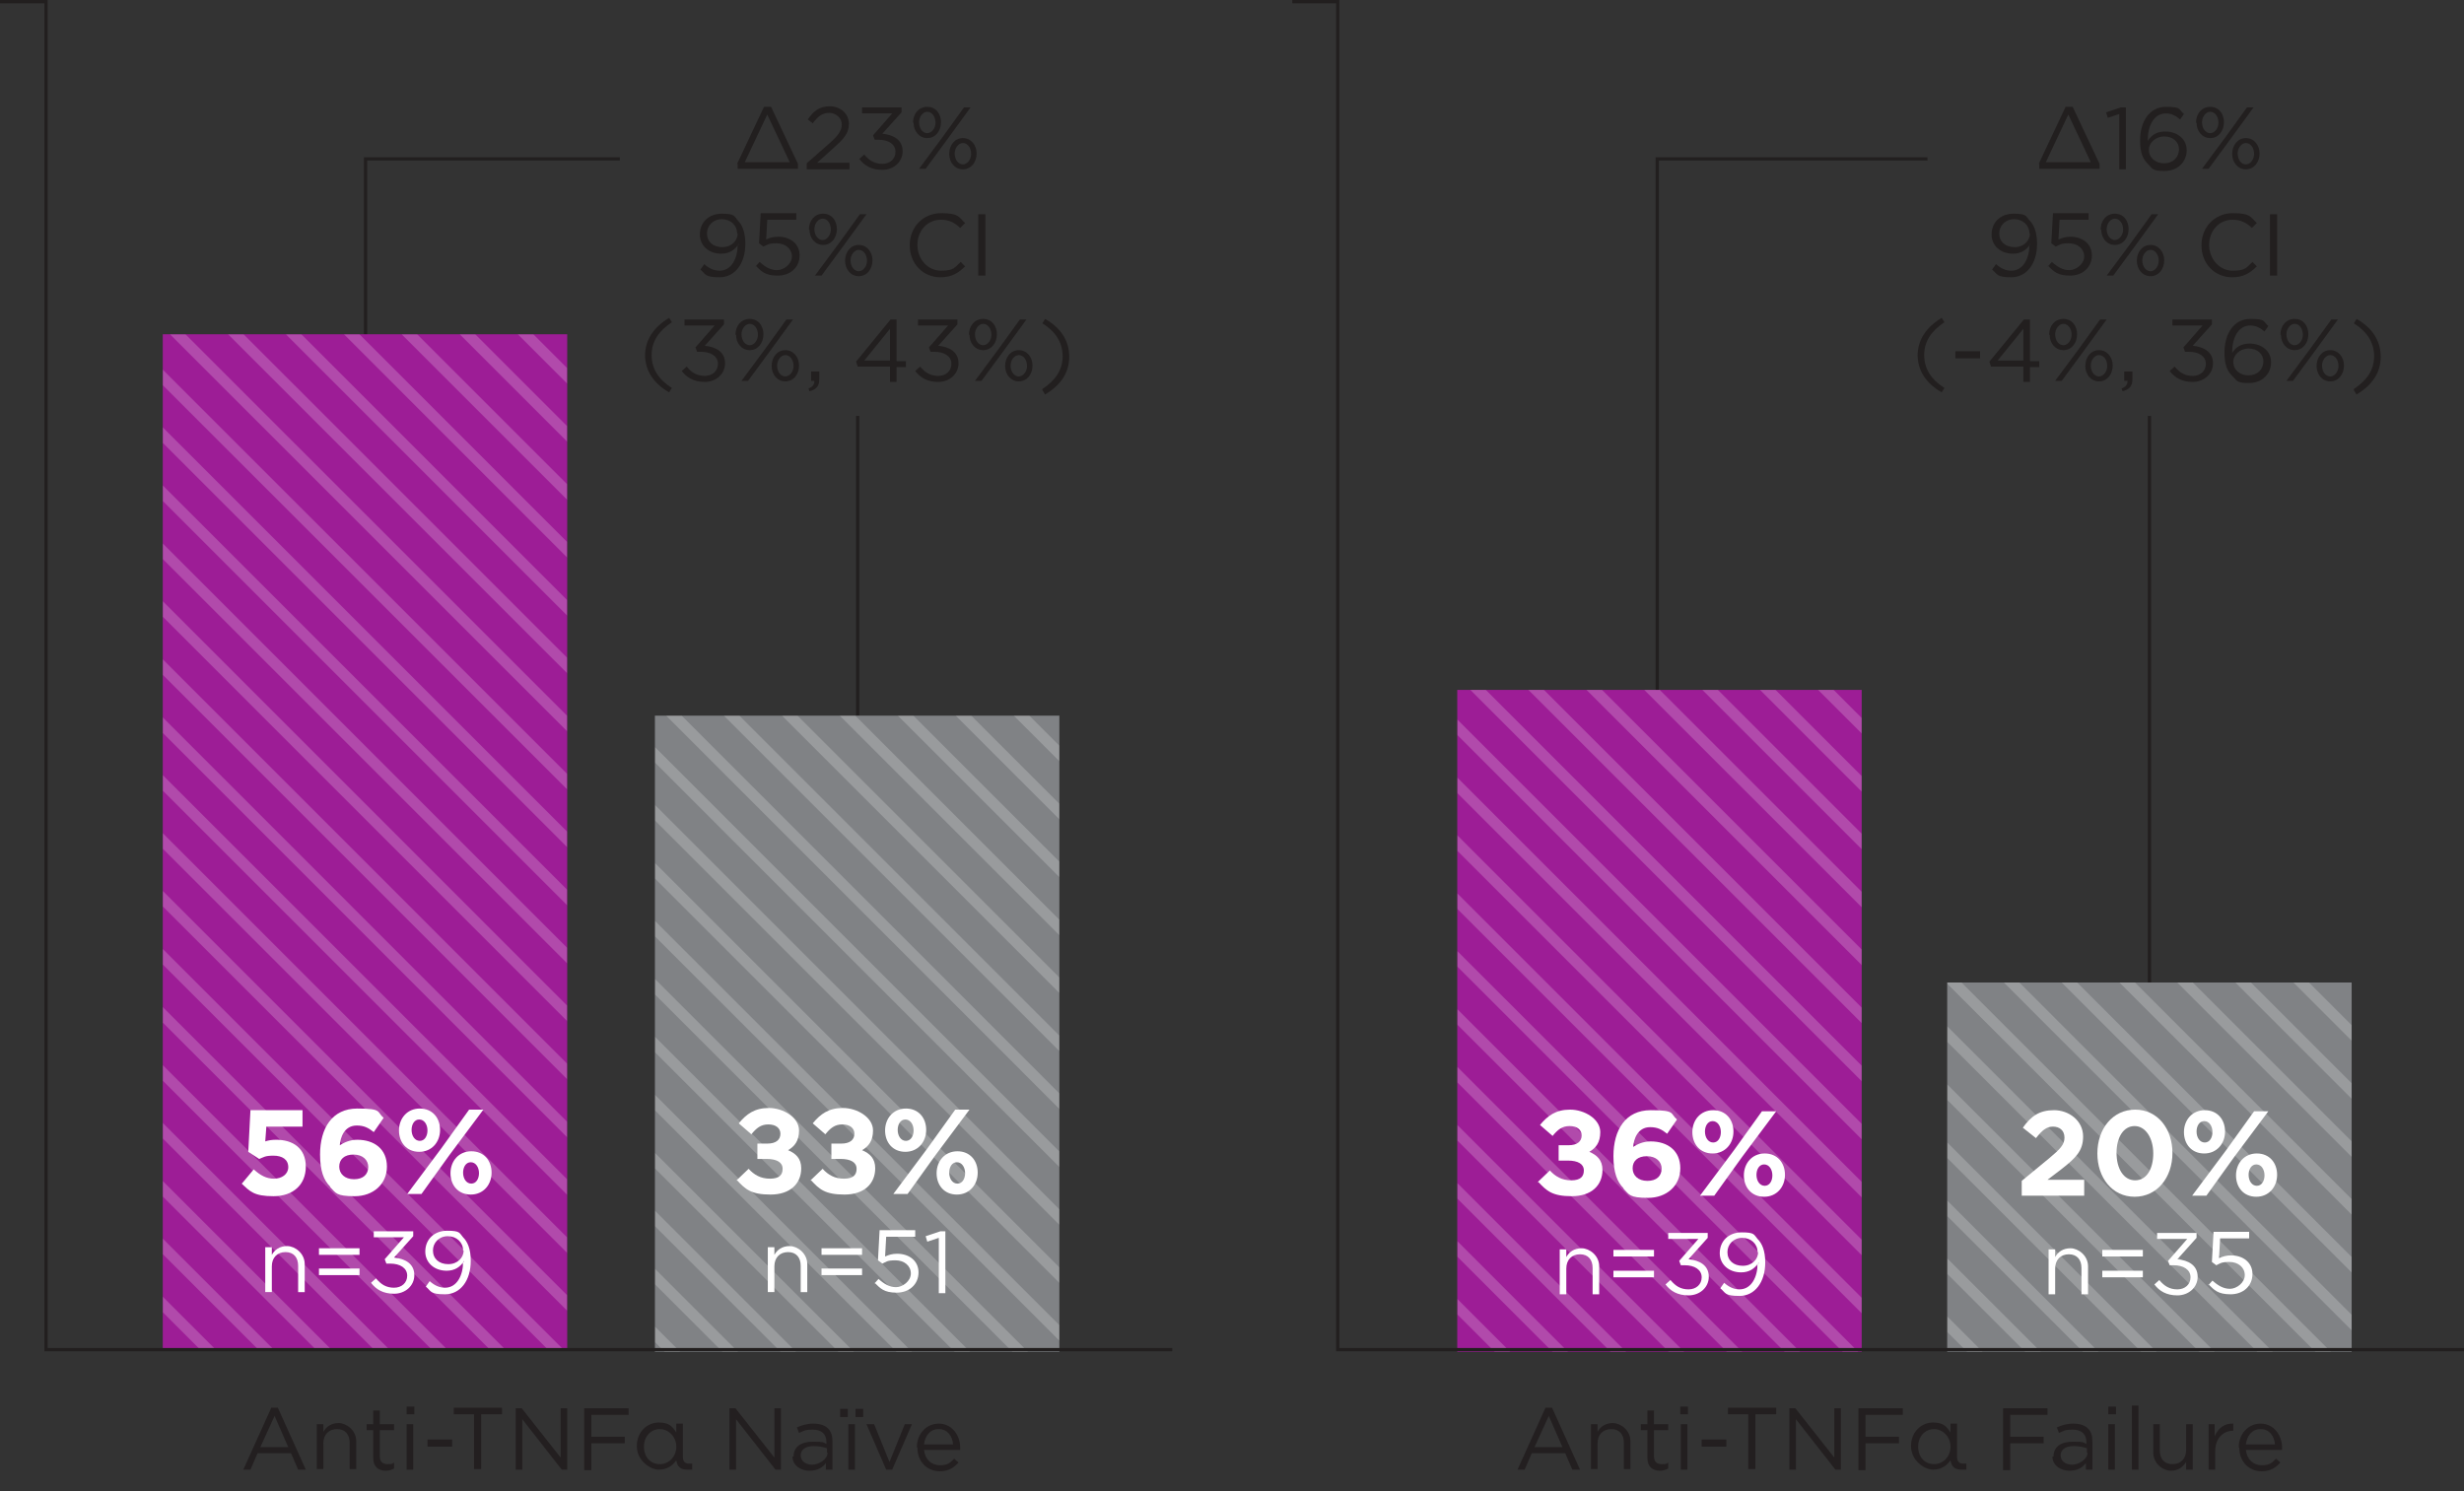 <?xml version="1.0" encoding="UTF-8"?>
<svg id="Layer_1" data-name="Layer 1" xmlns="http://www.w3.org/2000/svg" xmlns:xlink="http://www.w3.org/1999/xlink" version="1.1" viewBox="0 0 449.6 272.1">
  <rect x="0" y="0" width="449.6" height="272.1" fill="#333333" stroke="none"/>
  <defs>
    <style>
      .cls-1 {
        fill: #808285;
      }

      .cls-1, .cls-2, .cls-3, .cls-4, .cls-5, .cls-6 {
        stroke-width: 0px;
      }

      .cls-7 {
        stroke: #fff;
        stroke-width: 2px;
      }

      .cls-7, .cls-3, .cls-8, .cls-9, .cls-10 {
        fill: none;
      }

      .cls-7, .cls-8, .cls-9, .cls-10 {
        stroke-miterlimit: 10;
      }

      .cls-2 {
        fill: #221f1f;
      }

      .cls-11 {
        clip-path: url(#clippath);
      }

      .cls-8 {
        stroke-width: .6px;
      }

      .cls-8, .cls-9, .cls-10 {
        stroke: #221f1f;
      }

      .cls-9 {
        stroke-width: .6px;
      }

      .cls-10 {
        stroke-width: .6px;
      }

      .cls-12 {
        clip-path: url(#clippath-1);
      }

      .cls-13 {
        clip-path: url(#clippath-4);
      }

      .cls-14 {
        clip-path: url(#clippath-3);
      }

      .cls-15 {
        clip-path: url(#clippath-2);
      }

      .cls-16 {
        clip-path: url(#clippath-7);
      }

      .cls-17 {
        clip-path: url(#clippath-6);
      }

      .cls-18 {
        clip-path: url(#clippath-5);
      }

      .cls-4 {
        fill: #231f20;
      }

      .cls-5 {
        fill: #9d1d96;
      }

      .cls-19 {
        opacity: .2;
      }

      .cls-6 {
        fill: #fff;
      }
    </style>
    <clipPath id="clippath">
      <rect class="cls-3" x="29.7" y="61" width="73.8" height="185.7"/>
    </clipPath>
    <clipPath id="clippath-1">
      <rect class="cls-3" x="-13.8" y="22.8" width="223.5" height="223.5"/>
    </clipPath>
    <clipPath id="clippath-2">
      <rect class="cls-3" x="119.5" y="130.6" width="73.8" height="116.1"/>
    </clipPath>
    <clipPath id="clippath-3">
      <rect class="cls-3" x="49.8" y="23.2" width="223.5" height="223.5"/>
    </clipPath>
    <clipPath id="clippath-4">
      <rect class="cls-3" x="265.9" y="125.9" width="73.8" height="121.1"/>
    </clipPath>
    <clipPath id="clippath-5">
      <rect class="cls-3" x="222.3" y="23.2" width="223.5" height="223.5"/>
    </clipPath>
    <clipPath id="clippath-6">
      <rect class="cls-3" x="355.3" y="179.3" width="73.8" height="67.4"/>
    </clipPath>
    <clipPath id="clippath-7">
      <rect class="cls-3" x="255.7" y="23.2" width="223.5" height="223.5"/>
    </clipPath>
  </defs>
  <g>
    <polyline class="cls-10" points="66.7 199.5 66.7 29 113.1 29"/>
    <g class="cls-11">
      <g class="cls-12">
        <rect class="cls-5" x="-13.8" y="22.8" width="223.5" height="223.5"/>
        <g class="cls-19">
          <line class="cls-7" x1="24.9" y1="-158.1" x2="476.4" y2="293.5"/>
          <line class="cls-7" x1="19.6" y1="-152.8" x2="471.1" y2="298.8"/>
          <line class="cls-7" x1="14.3" y1="-147.5" x2="465.8" y2="304"/>
          <line class="cls-7" x1="9" y1="-142.2" x2="460.6" y2="309.3"/>
          <line class="cls-7" x1="3.7" y1="-136.9" x2="455.3" y2="314.6"/>
          <line class="cls-7" x1="-1.5" y1="-131.6" x2="450" y2="319.9"/>
          <line class="cls-7" x1="-6.8" y1="-126.3" x2="444.7" y2="325.2"/>
          <line class="cls-7" x1="-12.1" y1="-121" x2="439.4" y2="330.5"/>
          <line class="cls-7" x1="-17.4" y1="-115.7" x2="434.1" y2="335.8"/>
          <line class="cls-7" x1="-22.7" y1="-110.5" x2="428.8" y2="341.1"/>
          <line class="cls-7" x1="-28" y1="-105.2" x2="423.5" y2="346.4"/>
          <line class="cls-7" x1="-33.3" y1="-99.9" x2="418.3" y2="351.6"/>
          <line class="cls-7" x1="-38.6" y1="-94.6" x2="413" y2="356.9"/>
          <line class="cls-7" x1="-43.8" y1="-89.3" x2="407.7" y2="362.2"/>
          <line class="cls-7" x1="-49.1" y1="-84" x2="402.4" y2="367.5"/>
          <line class="cls-7" x1="-54.4" y1="-78.7" x2="397.1" y2="372.8"/>
          <line class="cls-7" x1="-59.7" y1="-73.4" x2="391.8" y2="378.1"/>
          <line class="cls-7" x1="-65" y1="-68.2" x2="386.5" y2="383.4"/>
          <line class="cls-7" x1="-70.3" y1="-62.9" x2="381.2" y2="388.7"/>
          <line class="cls-7" x1="-75.6" y1="-57.6" x2="376" y2="393.9"/>
          <line class="cls-7" x1="-80.9" y1="-52.3" x2="370.7" y2="399.2"/>
          <line class="cls-7" x1="-86.2" y1="-47" x2="365.4" y2="404.5"/>
          <line class="cls-7" x1="-91.4" y1="-41.7" x2="360.1" y2="409.8"/>
          <line class="cls-7" x1="-96.7" y1="-36.4" x2="354.8" y2="415.1"/>
          <line class="cls-7" x1="-102" y1="-31.1" x2="349.5" y2="420.4"/>
          <line class="cls-7" x1="-107.3" y1="-25.9" x2="344.2" y2="425.7"/>
          <line class="cls-7" x1="-112.6" y1="-20.6" x2="338.9" y2="431"/>
          <line class="cls-7" x1="-117.9" y1="-15.3" x2="333.6" y2="436.3"/>
          <line class="cls-7" x1="-123.2" y1="-10" x2="328.4" y2="441.5"/>
          <line class="cls-7" x1="-128.5" y1="-4.7" x2="323.1" y2="446.8"/>
          <line class="cls-7" x1="-133.7" y1=".6" x2="317.8" y2="452.1"/>
          <line class="cls-7" x1="-139" y1="5.9" x2="312.5" y2="457.4"/>
          <line class="cls-7" x1="-144.3" y1="11.2" x2="307.2" y2="462.7"/>
          <line class="cls-7" x1="-149.6" y1="16.5" x2="301.9" y2="468"/>
          <line class="cls-7" x1="-154.9" y1="21.7" x2="296.6" y2="473.3"/>
          <line class="cls-7" x1="-160.2" y1="27" x2="291.3" y2="478.6"/>
          <line class="cls-7" x1="-165.5" y1="32.3" x2="286.1" y2="483.8"/>
          <line class="cls-7" x1="-170.8" y1="37.6" x2="280.8" y2="489.1"/>
          <line class="cls-7" x1="-176" y1="42.9" x2="275.5" y2="494.4"/>
          <line class="cls-7" x1="-181.3" y1="48.2" x2="270.2" y2="499.7"/>
          <line class="cls-7" x1="-186.6" y1="53.5" x2="264.9" y2="505"/>
          <line class="cls-7" x1="-191.9" y1="58.8" x2="259.6" y2="510.3"/>
          <line class="cls-7" x1="-197.2" y1="64" x2="254.3" y2="515.6"/>
        </g>
      </g>
    </g>
    <line class="cls-8" x1="156.5" y1="189.6" x2="156.5" y2="75.9"/>
    <g>
      <path class="cls-2" d="M134.8,44.7v-.2c-.7,1.1-1.7,1.8-3.2,1.8-2.3,0-3.9-1.5-3.9-3.5h0c0-2.2,1.6-3.8,4-3.8s2.2.4,2.9,1.2c.8.8,1.4,2.1,1.4,4.3h0c0,3.6-1.9,6.1-4.7,6.1s-2.5-.6-3.5-1.4l.7-1c.9.8,1.8,1.2,2.8,1.2,2.2,0,3.3-2.3,3.3-4.7ZM134.5,42.6h0c0-1.5-1.2-2.6-2.8-2.6s-2.7,1.2-2.7,2.6h0c0,1.5,1.1,2.5,2.8,2.5s2.8-1.2,2.8-2.5Z"/>
      <path class="cls-2" d="M137.8,48.7l.8-.9c1,.9,2,1.5,3.2,1.5s2.7-1.1,2.7-2.5h0c0-1.4-1.2-2.4-2.8-2.4s-1.7.3-2.4.6l-.8-.6.3-5.5h6.5v1.2h-5.3l-.2,3.6c.7-.3,1.3-.5,2.2-.5,2.2,0,3.9,1.3,3.9,3.4h0c0,2.2-1.7,3.7-4,3.7s-3-.8-4-1.8Z"/>
      <path class="cls-2" d="M147.6,41.9h0c0-1.6,1-2.9,2.6-2.9s2.5,1.3,2.5,2.8h0c0,1.6-1,2.9-2.5,2.9s-2.5-1.3-2.5-2.8ZM148.6,41.8h0c0,1.2.7,2,1.5,2s1.5-.9,1.5-1.9h0c0-1.2-.7-2-1.5-2s-1.5.9-1.5,1.9ZM157,39.1h1.1l-4.3,5.9-3.9,5.3h-1.2l4.3-5.8,3.9-5.4ZM154.2,47.6h0c0-1.6,1-2.9,2.5-2.9s2.5,1.3,2.5,2.8h0c0,1.6-1,2.9-2.5,2.9s-2.5-1.3-2.5-2.8ZM158.2,47.6h0c0-1.2-.7-2-1.5-2s-1.5.9-1.5,1.9h0c0,1.2.7,2,1.5,2s1.5-.9,1.5-1.9Z"/>
      <path class="cls-2" d="M166,44.7h0c0-3.2,2.4-5.8,5.7-5.8s3.2.7,4.4,1.8l-.9.9c-.9-.9-2-1.5-3.5-1.5-2.5,0-4.3,2-4.3,4.6h0c0,2.6,1.9,4.7,4.3,4.7s2.5-.6,3.6-1.6l.8.8c-1.2,1.2-2.4,2-4.5,2-3.2,0-5.6-2.5-5.6-5.8Z"/>
      <path class="cls-2" d="M178.5,39.1h1.3v11.2h-1.3v-11.2Z"/>
      <path class="cls-2" d="M117.7,64.9c0-2.9,1.6-5.2,4.4-6.9l.5.8c-2.4,1.6-3.7,3.5-3.7,6s1.3,4.5,3.7,6l-.5.8c-2.8-1.6-4.4-3.9-4.4-6.9Z"/>
      <path class="cls-2" d="M124.4,67.7l.9-.8c.9,1.1,1.9,1.7,3.3,1.7s2.4-.9,2.4-2.2h0c0-1.4-1.3-2.2-3.1-2.2h-.7l-.3-.8,3.5-4h-5.5v-1.1h7.2v.9l-3.5,3.9c2,.2,3.7,1.1,3.7,3.2h0c0,2-1.7,3.4-3.7,3.4s-3.3-.8-4.2-2Z"/>
      <path class="cls-2" d="M134.2,61.1h0c0-1.6,1-2.9,2.6-2.9s2.5,1.3,2.5,2.8h0c0,1.6-1,2.9-2.5,2.9s-2.5-1.3-2.5-2.8ZM135.3,61h0c0,1.2.7,2,1.5,2s1.5-.9,1.5-1.9h0c0-1.2-.7-2-1.5-2s-1.5.9-1.5,1.9ZM143.6,58.3h1.1l-4.3,5.9-3.9,5.3h-1.2l4.3-5.8,3.9-5.4ZM140.8,66.8h0c0-1.6,1-2.9,2.5-2.9s2.5,1.3,2.5,2.8h0c0,1.6-1,2.9-2.5,2.9s-2.5-1.3-2.5-2.8ZM144.8,66.8h0c0-1.2-.7-2-1.5-2s-1.5.9-1.5,1.9h0c0,1.2.7,2,1.5,2s1.5-.9,1.5-1.9Z"/>
      <path class="cls-2" d="M147.5,70.9c.8-.3,1.1-.7,1.1-1.4h-.6v-1.7h1.5v1.4c0,1.3-.6,1.9-1.8,2.2l-.2-.6Z"/>
      <path class="cls-2" d="M162.4,66.9h-5.9l-.3-.9,6.3-7.7h1.1v7.6h1.7v1.1h-1.7v2.7h-1.2v-2.7ZM162.4,65.8v-5.8l-4.7,5.8h4.7Z"/>
      <path class="cls-2" d="M167,67.7l.9-.8c.9,1.1,1.9,1.7,3.3,1.7s2.4-.9,2.4-2.2h0c0-1.4-1.3-2.2-3.1-2.2h-.7l-.3-.8,3.5-4h-5.5v-1.1h7.2v.9l-3.5,3.9c2,.2,3.7,1.1,3.7,3.2h0c0,2-1.7,3.4-3.7,3.4s-3.3-.8-4.2-2Z"/>
      <path class="cls-2" d="M176.8,61.1h0c0-1.6,1-2.9,2.6-2.9s2.5,1.3,2.5,2.8h0c0,1.6-1,2.9-2.5,2.9s-2.5-1.3-2.5-2.8ZM177.9,61h0c0,1.2.7,2,1.5,2s1.5-.9,1.5-1.9h0c0-1.2-.7-2-1.5-2s-1.5.9-1.5,1.9ZM186.2,58.3h1.1l-4.3,5.9-3.9,5.3h-1.2l4.3-5.8,3.9-5.4ZM183.4,66.8h0c0-1.6,1-2.9,2.5-2.9s2.5,1.3,2.5,2.8h0c0,1.6-1,2.9-2.5,2.9s-2.5-1.3-2.5-2.8ZM187.4,66.8h0c0-1.2-.7-2-1.5-2s-1.5.9-1.5,1.9h0c0,1.2.7,2,1.5,2s1.5-.9,1.5-1.9Z"/>
      <path class="cls-2" d="M190.2,71c2.4-1.6,3.7-3.5,3.7-6s-1.3-4.5-3.7-6l.5-.8c2.8,1.6,4.4,3.9,4.4,6.9s-1.6,5.2-4.4,6.9l-.5-.8Z"/>
    </g>
    <g>
      <path class="cls-6" d="M44.3,215.8l2-2.4c1.2,1.1,2.3,1.7,3.7,1.7s2.6-.8,2.6-2.1h0c0-1.4-1.1-2.1-2.7-2.1s-1.8.3-2.6.6l-2-1.3.4-7.6h9.5v3h-6.6l-.2,2.7c.6-.2,1.2-.3,2-.3,3,0,5.4,1.5,5.4,4.9h0c0,3.3-2.3,5.4-5.9,5.4s-4.3-.9-5.8-2.3Z"/>
      <path class="cls-6" d="M60.2,216.5c-1.1-1.1-1.8-2.8-1.8-5.8h0c0-4.8,2.2-8.4,6.8-8.4s3.5.6,4.8,1.7l-1.8,2.6c-1-.8-1.8-1.2-3.1-1.2-2.3,0-3,2.2-3.1,3.6.8-.5,1.8-1,3.2-1,3.1,0,5.4,1.7,5.4,4.9h0c0,3.2-2.5,5.4-5.9,5.4s-3.4-.6-4.4-1.6ZM67.2,213h0c0-1.3-1-2.3-2.7-2.3s-2.6.9-2.6,2.2h0c0,1.3,1,2.3,2.7,2.3s2.6-.9,2.6-2.3Z"/>
      <path class="cls-6" d="M72.8,206.3h0c0-2.2,1.5-4,3.8-4s3.7,1.7,3.7,3.9h0c0,2.2-1.5,4-3.8,4s-3.7-1.7-3.7-3.9ZM85.6,202.5h2.6l-6.2,8.3-5.1,7.1h-2.6l6.2-8.3,5.1-7.1ZM75.1,206.2h0c0,1.1.6,2,1.5,2s1.4-.9,1.4-1.9h0c0-1.1-.6-2-1.5-2s-1.4.9-1.4,1.9ZM82.2,214.1h0c0-2.2,1.5-4,3.8-4s3.7,1.7,3.7,3.9h0c0,2.2-1.5,4-3.8,4s-3.7-1.7-3.7-3.9ZM87.4,214.1h0c0-1.1-.6-2-1.5-2s-1.4.9-1.4,1.9h0c0,1.1.6,2,1.5,2s1.4-.9,1.4-1.9Z"/>
    </g>
    <g class="cls-15">
      <g class="cls-14">
        <rect class="cls-1" x="49.8" y="23.2" width="223.5" height="223.5"/>
        <g class="cls-19">
          <line class="cls-7" x1="88.5" y1="-157.7" x2="540" y2="293.9"/>
          <line class="cls-7" x1="83.2" y1="-152.4" x2="534.7" y2="299.1"/>
          <line class="cls-7" x1="77.9" y1="-147.1" x2="529.4" y2="304.4"/>
          <line class="cls-7" x1="72.6" y1="-141.8" x2="524.2" y2="309.7"/>
          <line class="cls-7" x1="67.3" y1="-136.5" x2="518.9" y2="315"/>
          <line class="cls-7" x1="62.1" y1="-131.2" x2="513.6" y2="320.3"/>
          <line class="cls-7" x1="56.8" y1="-125.9" x2="508.3" y2="325.6"/>
          <line class="cls-7" x1="51.5" y1="-120.7" x2="503" y2="330.9"/>
          <line class="cls-7" x1="46.2" y1="-115.4" x2="497.7" y2="336.2"/>
          <line class="cls-7" x1="40.9" y1="-110.1" x2="492.4" y2="341.5"/>
          <line class="cls-7" x1="35.6" y1="-104.8" x2="487.1" y2="346.7"/>
          <line class="cls-7" x1="30.3" y1="-99.5" x2="481.8" y2="352"/>
          <line class="cls-7" x1="25" y1="-94.2" x2="476.6" y2="357.3"/>
          <line class="cls-7" x1="19.7" y1="-88.9" x2="471.3" y2="362.6"/>
          <line class="cls-7" x1="14.5" y1="-83.6" x2="466" y2="367.9"/>
          <line class="cls-7" x1="9.2" y1="-78.3" x2="460.7" y2="373.2"/>
          <line class="cls-7" x1="3.9" y1="-73.1" x2="455.4" y2="378.5"/>
          <line class="cls-7" x1="-1.4" y1="-67.8" x2="450.1" y2="383.8"/>
          <line class="cls-7" x1="-6.7" y1="-62.5" x2="444.8" y2="389"/>
          <line class="cls-7" x1="-12" y1="-57.2" x2="439.5" y2="394.3"/>
          <line class="cls-7" x1="-17.3" y1="-51.9" x2="434.3" y2="399.6"/>
          <line class="cls-7" x1="-22.6" y1="-46.6" x2="429" y2="404.9"/>
          <line class="cls-7" x1="-27.8" y1="-41.3" x2="423.7" y2="410.2"/>
          <line class="cls-7" x1="-33.1" y1="-36" x2="418.4" y2="415.5"/>
          <line class="cls-7" x1="-38.4" y1="-30.8" x2="413.1" y2="420.8"/>
          <line class="cls-7" x1="-43.7" y1="-25.5" x2="407.8" y2="426.1"/>
          <line class="cls-7" x1="-49" y1="-20.2" x2="402.5" y2="431.3"/>
          <line class="cls-7" x1="-54.3" y1="-14.9" x2="397.2" y2="436.6"/>
          <line class="cls-7" x1="-59.6" y1="-9.6" x2="392" y2="441.9"/>
          <line class="cls-7" x1="-64.9" y1="-4.3" x2="386.7" y2="447.2"/>
          <line class="cls-7" x1="-70.1" y1="1" x2="381.4" y2="452.5"/>
          <line class="cls-7" x1="-75.4" y1="6.3" x2="376.1" y2="457.8"/>
          <line class="cls-7" x1="-80.7" y1="11.6" x2="370.8" y2="463.1"/>
          <line class="cls-7" x1="-86" y1="16.8" x2="365.5" y2="468.4"/>
          <line class="cls-7" x1="-91.3" y1="22.1" x2="360.2" y2="473.7"/>
          <line class="cls-7" x1="-96.6" y1="27.4" x2="354.9" y2="478.9"/>
          <line class="cls-7" x1="-101.9" y1="32.7" x2="349.6" y2="484.2"/>
          <line class="cls-7" x1="-107.2" y1="38" x2="344.4" y2="489.5"/>
          <line class="cls-7" x1="-112.5" y1="43.3" x2="339.1" y2="494.8"/>
          <line class="cls-7" x1="-117.7" y1="48.6" x2="333.8" y2="500.1"/>
          <line class="cls-7" x1="-123" y1="53.9" x2="328.5" y2="505.4"/>
          <line class="cls-7" x1="-128.3" y1="59.1" x2="323.2" y2="510.7"/>
          <line class="cls-7" x1="-133.6" y1="64.4" x2="317.9" y2="516"/>
        </g>
      </g>
    </g>
    <g>
      <path class="cls-6" d="M134.3,215.5l2.3-2.2c1,1.1,2.2,1.8,3.9,1.8s2.3-.7,2.3-1.8h0c0-1.2-1.1-1.8-2.9-1.8h-1.7v-2.8h1.8c1.6,0,2.4-.7,2.4-1.8h0c0-1-.8-1.7-2.2-1.7s-2.2.7-3.1,1.8l-2.3-2c1.4-1.7,2.9-2.8,5.5-2.8s5.5,1.7,5.5,4.1h0c0,1.9-.8,2.9-2,3.6,1.4.6,2.4,1.5,2.4,3.3h0c0,2.8-2,4.8-5.6,4.8s-4.6-1-6.1-2.6Z"/>
      <path class="cls-6" d="M147.8,215.5l2.3-2.2c1,1.1,2.2,1.8,3.9,1.8s2.3-.7,2.3-1.8h0c0-1.2-1.1-1.8-2.9-1.8h-1.7v-2.8h1.8c1.6,0,2.4-.7,2.4-1.8h0c0-1-.8-1.7-2.2-1.7s-2.2.7-3.1,1.8l-2.3-2c1.4-1.7,2.9-2.8,5.5-2.8s5.5,1.7,5.5,4.1h0c0,1.9-.8,2.9-2,3.6,1.4.6,2.4,1.5,2.4,3.3h0c0,2.8-2,4.8-5.6,4.8s-4.6-1-6.1-2.6Z"/>
      <path class="cls-6" d="M161.5,206.3h0c0-2.2,1.5-4,3.8-4s3.7,1.7,3.7,3.9h0c0,2.2-1.5,4-3.8,4s-3.7-1.7-3.7-3.9ZM174.3,202.5h2.6l-6.2,8.3-5.1,7.1h-2.6l6.2-8.3,5.1-7.1ZM163.8,206.2h0c0,1.1.6,2,1.5,2s1.4-.9,1.4-1.9h0c0-1.1-.6-2-1.5-2s-1.4.9-1.4,1.9ZM170.9,214.1h0c0-2.2,1.5-4,3.8-4s3.7,1.7,3.7,3.9h0c0,2.2-1.5,4-3.8,4s-3.7-1.7-3.7-3.9ZM176.1,214.1h0c0-1.1-.6-2-1.5-2s-1.4.9-1.4,1.9h0c0,1.1.6,2,1.5,2s1.4-.9,1.4-1.9Z"/>
    </g>
    <g>
      <path class="cls-2" d="M134.5,29.9l4.9-10.4h1.3l4.9,10.4v.9h-11v-.9ZM144.1,29.6l-4.1-8.7-4.1,8.7h8.1Z"/>
      <path class="cls-2" d="M147.2,29.8l4.1-3.6c1.7-1.5,2.3-2.4,2.3-3.5s-1-2.1-2.3-2.1-2.1.7-3,1.9l-.9-.7c1-1.5,2.1-2.4,4-2.4s3.5,1.3,3.5,3.2h0c0,1.7-.9,2.7-2.8,4.4l-3,2.7h5.9v1.2h-7.8v-1Z"/>
      <path class="cls-2" d="M156.8,29l.9-.8c.9,1.1,1.9,1.7,3.3,1.7s2.4-.9,2.4-2.2h0c0-1.4-1.3-2.2-3.1-2.2h-.7l-.3-.8,3.5-4h-5.5v-1.1h7.2v.9l-3.5,3.9c2,.2,3.7,1.1,3.7,3.2h0c0,2-1.7,3.4-3.7,3.4s-3.3-.8-4.2-2Z"/>
      <path class="cls-2" d="M166.6,22.4h0c0-1.6,1-2.9,2.6-2.9s2.5,1.3,2.5,2.8h0c0,1.6-1,2.9-2.5,2.9s-2.5-1.3-2.5-2.8ZM167.7,22.3h0c0,1.2.7,2,1.5,2s1.5-.9,1.5-1.9h0c0-1.2-.7-2-1.5-2s-1.5.9-1.5,1.9ZM176,19.6h1.1l-4.3,5.9-3.9,5.3h-1.2l4.3-5.8,3.9-5.4ZM173.2,28.1h0c0-1.6,1-2.9,2.5-2.9s2.5,1.3,2.5,2.8h0c0,1.6-1,2.9-2.5,2.9s-2.5-1.3-2.5-2.8ZM177.2,28.1h0c0-1.2-.7-2-1.5-2s-1.5.9-1.5,1.9h0c0,1.2.7,2,1.5,2s1.5-.9,1.5-1.9Z"/>
    </g>
    <g>
      <path class="cls-6" d="M140.1,227.6h1.2v1.4c.5-.9,1.4-1.6,2.8-1.6s3.2,1.3,3.2,3.3v5.1h-1.2v-4.8c0-1.5-.8-2.5-2.3-2.5s-2.5,1-2.5,2.6v4.7h-1.2v-8.3Z"/>
      <path class="cls-6" d="M149.9,227.8h7.4v1.2h-7.4v-1.2ZM149.9,231.5h7.4v1.2h-7.4v-1.2Z"/>
      <path class="cls-6" d="M159.5,234.3l.8-.9c1,.9,2,1.5,3.2,1.5s2.7-1.1,2.7-2.5h0c0-1.4-1.2-2.4-2.8-2.4s-1.7.3-2.4.6l-.8-.6.3-5.5h6.5v1.2h-5.3l-.2,3.6c.7-.3,1.3-.5,2.2-.5,2.2,0,3.9,1.3,3.9,3.4h0c0,2.2-1.7,3.7-4,3.7s-3-.8-4-1.8Z"/>
      <path class="cls-6" d="M171.3,225.9l-2.1.7-.3-1,2.7-.9h.9v11.3h-1.2v-10Z"/>
    </g>
    <g>
      <path class="cls-6" d="M48.4,227.6h1.2v1.4c.5-.9,1.4-1.6,2.8-1.6s3.2,1.3,3.2,3.3v5.1h-1.2v-4.8c0-1.5-.8-2.5-2.3-2.5s-2.5,1-2.5,2.6v4.7h-1.2v-8.3Z"/>
      <path class="cls-6" d="M58.2,227.8h7.4v1.2h-7.4v-1.2ZM58.2,231.5h7.4v1.2h-7.4v-1.2Z"/>
      <path class="cls-6" d="M67.7,234.1l.9-.8c.9,1.1,1.9,1.7,3.3,1.7s2.4-.9,2.4-2.2h0c0-1.4-1.3-2.2-3.1-2.2h-.7l-.3-.8,3.5-4h-5.5v-1.1h7.2v.9l-3.5,3.9c2,.2,3.7,1.1,3.7,3.2h0c0,2-1.7,3.4-3.7,3.4s-3.3-.8-4.2-2Z"/>
      <path class="cls-6" d="M84.7,230.3v-.2c-.7,1.1-1.7,1.8-3.2,1.8-2.3,0-3.9-1.5-3.9-3.5h0c0-2.2,1.6-3.8,4-3.8s2.2.4,2.9,1.2c.8.8,1.4,2.1,1.4,4.3h0c0,3.6-1.9,6.1-4.7,6.1s-2.5-.6-3.5-1.4l.7-1c.9.8,1.8,1.2,2.8,1.2,2.2,0,3.3-2.3,3.3-4.7ZM84.5,228.2h0c0-1.5-1.2-2.6-2.8-2.6s-2.7,1.2-2.7,2.6h0c0,1.5,1.1,2.5,2.8,2.5s2.8-1.2,2.8-2.5Z"/>
    </g>
    <polyline class="cls-9" points="0 .3 8.4 .3 8.4 246.3 213.9 246.3"/>
  </g>
  <g>
    <polyline class="cls-10" points="302.4 218.8 302.4 29 351.7 29"/>
    <g class="cls-13">
      <g class="cls-18">
        <rect class="cls-5" x="222.3" y="23.2" width="223.5" height="223.5"/>
        <g class="cls-19">
          <line class="cls-7" x1="261.1" y1="-157.7" x2="712.6" y2="293.8"/>
          <line class="cls-7" x1="255.8" y1="-152.4" x2="707.3" y2="299.1"/>
          <line class="cls-7" x1="250.5" y1="-147.1" x2="702" y2="304.4"/>
          <line class="cls-7" x1="245.2" y1="-141.8" x2="696.7" y2="309.7"/>
          <line class="cls-7" x1="239.9" y1="-136.6" x2="691.4" y2="315"/>
          <line class="cls-7" x1="234.6" y1="-131.3" x2="686.2" y2="320.3"/>
          <line class="cls-7" x1="229.3" y1="-126" x2="680.9" y2="325.5"/>
          <line class="cls-7" x1="224" y1="-120.7" x2="675.6" y2="330.8"/>
          <line class="cls-7" x1="218.8" y1="-115.4" x2="670.3" y2="336.1"/>
          <line class="cls-7" x1="213.5" y1="-110.1" x2="665" y2="341.4"/>
          <line class="cls-7" x1="208.2" y1="-104.8" x2="659.7" y2="346.7"/>
          <line class="cls-7" x1="202.9" y1="-99.5" x2="654.4" y2="352"/>
          <line class="cls-7" x1="197.6" y1="-94.3" x2="649.1" y2="357.3"/>
          <line class="cls-7" x1="192.3" y1="-89" x2="643.8" y2="362.6"/>
          <line class="cls-7" x1="187" y1="-83.7" x2="638.6" y2="367.8"/>
          <line class="cls-7" x1="181.7" y1="-78.4" x2="633.3" y2="373.1"/>
          <line class="cls-7" x1="176.5" y1="-73.1" x2="628" y2="378.4"/>
          <line class="cls-7" x1="171.2" y1="-67.8" x2="622.7" y2="383.7"/>
          <line class="cls-7" x1="165.9" y1="-62.5" x2="617.4" y2="389"/>
          <line class="cls-7" x1="160.6" y1="-57.2" x2="612.1" y2="394.3"/>
          <line class="cls-7" x1="155.3" y1="-52" x2="606.8" y2="399.6"/>
          <line class="cls-7" x1="150" y1="-46.7" x2="601.5" y2="404.9"/>
          <line class="cls-7" x1="144.7" y1="-41.4" x2="596.3" y2="410.1"/>
          <line class="cls-7" x1="139.4" y1="-36.1" x2="591" y2="415.4"/>
          <line class="cls-7" x1="134.2" y1="-30.8" x2="585.7" y2="420.7"/>
          <line class="cls-7" x1="128.9" y1="-25.5" x2="580.4" y2="426"/>
          <line class="cls-7" x1="123.6" y1="-20.2" x2="575.1" y2="431.3"/>
          <line class="cls-7" x1="118.3" y1="-14.9" x2="569.8" y2="436.6"/>
          <line class="cls-7" x1="113" y1="-9.6" x2="564.5" y2="441.9"/>
          <line class="cls-7" x1="107.7" y1="-4.4" x2="559.2" y2="447.2"/>
          <line class="cls-7" x1="102.4" y1=".9" x2="553.9" y2="452.5"/>
          <line class="cls-7" x1="97.1" y1="6.2" x2="548.7" y2="457.7"/>
          <line class="cls-7" x1="91.8" y1="11.5" x2="543.4" y2="463"/>
          <line class="cls-7" x1="86.6" y1="16.8" x2="538.1" y2="468.3"/>
          <line class="cls-7" x1="81.3" y1="22.1" x2="532.8" y2="473.6"/>
          <line class="cls-7" x1="76" y1="27.4" x2="527.5" y2="478.9"/>
          <line class="cls-7" x1="70.7" y1="32.7" x2="522.2" y2="484.2"/>
          <line class="cls-7" x1="65.4" y1="37.9" x2="516.9" y2="489.5"/>
          <line class="cls-7" x1="60.1" y1="43.2" x2="511.6" y2="494.8"/>
          <line class="cls-7" x1="54.8" y1="48.5" x2="506.4" y2="500"/>
          <line class="cls-7" x1="49.5" y1="53.8" x2="501.1" y2="505.3"/>
          <line class="cls-7" x1="44.3" y1="59.1" x2="495.8" y2="510.6"/>
          <line class="cls-7" x1="39" y1="64.4" x2="490.5" y2="515.9"/>
        </g>
      </g>
    </g>
    <line class="cls-8" x1="392.2" y1="194.8" x2="392.2" y2="75.9"/>
    <g>
      <path class="cls-2" d="M370.5,44.7v-.2c-.7,1.1-1.7,1.8-3.2,1.8-2.3,0-3.9-1.5-3.9-3.5h0c0-2.2,1.6-3.8,4-3.8s2.2.4,2.9,1.2c.8.8,1.4,2.1,1.4,4.3h0c0,3.6-1.9,6.1-4.7,6.1s-2.5-.6-3.5-1.4l.7-1c.9.8,1.8,1.2,2.8,1.2,2.2,0,3.3-2.3,3.3-4.7ZM370.3,42.6h0c0-1.5-1.2-2.6-2.8-2.6s-2.7,1.2-2.7,2.6h0c0,1.5,1.1,2.5,2.8,2.5s2.8-1.2,2.8-2.5Z"/>
      <path class="cls-2" d="M373.6,48.7l.8-.9c1,.9,2,1.5,3.2,1.5s2.7-1.1,2.7-2.5h0c0-1.4-1.2-2.4-2.8-2.4s-1.7.3-2.4.6l-.8-.6.3-5.5h6.5v1.2h-5.3l-.2,3.6c.7-.3,1.3-.5,2.2-.5,2.2,0,3.9,1.3,3.9,3.4h0c0,2.2-1.7,3.7-4,3.7s-3-.8-4-1.8Z"/>
      <path class="cls-2" d="M383.3,41.9h0c0-1.6,1-2.9,2.6-2.9s2.5,1.3,2.5,2.8h0c0,1.6-1,2.9-2.5,2.9s-2.5-1.3-2.5-2.8ZM384.4,41.8h0c0,1.2.7,2,1.5,2s1.5-.9,1.5-1.9h0c0-1.2-.7-2-1.5-2s-1.5.9-1.5,1.9ZM392.7,39.1h1.1l-4.3,5.9-3.9,5.3h-1.2l4.3-5.8,3.9-5.4ZM389.9,47.6h0c0-1.6,1-2.9,2.5-2.9s2.5,1.3,2.5,2.8h0c0,1.6-1,2.9-2.5,2.9s-2.5-1.3-2.5-2.8ZM393.9,47.6h0c0-1.2-.7-2-1.5-2s-1.5.9-1.5,1.9h0c0,1.2.7,2,1.5,2s1.5-.9,1.5-1.9Z"/>
      <path class="cls-2" d="M401.7,44.7h0c0-3.2,2.4-5.8,5.7-5.8s3.2.7,4.4,1.8l-.9.9c-.9-.9-2-1.5-3.5-1.5-2.5,0-4.3,2-4.3,4.6h0c0,2.6,1.9,4.7,4.3,4.7s2.5-.6,3.6-1.6l.8.8c-1.2,1.2-2.4,2-4.5,2-3.2,0-5.6-2.5-5.6-5.8Z"/>
      <path class="cls-2" d="M414.2,39.1h1.3v11.2h-1.3v-11.2Z"/>
      <path class="cls-2" d="M349.9,64.9c0-2.9,1.6-5.2,4.4-6.9l.5.8c-2.4,1.6-3.7,3.5-3.7,6s1.3,4.5,3.7,6l-.5.8c-2.8-1.6-4.4-3.9-4.4-6.9Z"/>
      <path class="cls-2" d="M356.8,64.1h4.5v1.3h-4.5v-1.3Z"/>
      <path class="cls-2" d="M369.2,66.9h-5.9l-.3-.9,6.3-7.7h1.1v7.6h1.7v1.1h-1.7v2.7h-1.2v-2.7ZM369.2,65.8v-5.8l-4.7,5.8h4.7Z"/>
      <path class="cls-2" d="M373.9,61.1h0c0-1.6,1-2.9,2.6-2.9s2.5,1.3,2.5,2.8h0c0,1.6-1,2.9-2.5,2.9s-2.5-1.3-2.5-2.8ZM375,61h0c0,1.2.7,2,1.5,2s1.5-.9,1.5-1.9h0c0-1.2-.7-2-1.5-2s-1.5.9-1.5,1.9ZM383.3,58.3h1.1l-4.3,5.9-3.9,5.3h-1.2l4.3-5.8,3.9-5.4ZM380.5,66.8h0c0-1.6,1-2.9,2.5-2.9s2.5,1.3,2.5,2.8h0c0,1.6-1,2.9-2.5,2.9s-2.5-1.3-2.5-2.8ZM384.5,66.8h0c0-1.2-.7-2-1.5-2s-1.5.9-1.5,1.9h0c0,1.2.7,2,1.5,2s1.5-.9,1.5-1.9Z"/>
      <path class="cls-2" d="M387.1,70.9c.8-.3,1.1-.7,1.1-1.4h-.6v-1.7h1.5v1.4c0,1.3-.6,1.9-1.8,2.2l-.2-.6Z"/>
      <path class="cls-2" d="M395.9,67.7l.9-.8c.9,1.1,1.9,1.7,3.3,1.7s2.4-.9,2.4-2.2h0c0-1.4-1.3-2.2-3.1-2.2h-.7l-.3-.8,3.5-4h-5.5v-1.1h7.2v.9l-3.5,3.9c2,.2,3.7,1.1,3.7,3.2h0c0,2-1.7,3.4-3.7,3.4s-3.3-.8-4.2-2Z"/>
      <path class="cls-2" d="M407.3,68.6c-.9-.9-1.4-2-1.4-4.3h0c0-3.4,1.7-6.1,4.7-6.1s2.3.5,3.3,1.3l-.7,1c-.8-.7-1.6-1.1-2.6-1.1-2.2,0-3.3,2.3-3.3,4.8v.2c.7-1.1,1.7-1.7,3.2-1.7,2.1,0,3.9,1.3,3.9,3.4h0c0,2.2-1.7,3.8-4,3.8s-2.2-.4-2.9-1.1ZM413,66h0c0-1.4-1.1-2.4-2.7-2.4s-2.8,1.2-2.8,2.4h0c0,1.5,1.2,2.5,2.8,2.5s2.7-1.1,2.7-2.6Z"/>
      <path class="cls-2" d="M416.1,61.1h0c0-1.6,1-2.9,2.6-2.9s2.5,1.3,2.5,2.8h0c0,1.6-1,2.9-2.5,2.9s-2.5-1.3-2.5-2.8ZM417.2,61h0c0,1.2.7,2,1.5,2s1.5-.9,1.5-1.9h0c0-1.2-.7-2-1.5-2s-1.5.9-1.5,1.9ZM425.5,58.3h1.1l-4.3,5.9-3.9,5.3h-1.2l4.3-5.8,3.9-5.4ZM422.7,66.8h0c0-1.6,1-2.9,2.5-2.9s2.5,1.3,2.5,2.8h0c0,1.6-1,2.9-2.5,2.9s-2.5-1.3-2.5-2.8ZM426.7,66.8h0c0-1.2-.7-2-1.5-2s-1.5.9-1.5,1.9h0c0,1.2.7,2,1.5,2s1.5-.9,1.5-1.9Z"/>
      <path class="cls-2" d="M429.5,71c2.4-1.6,3.7-3.5,3.7-6s-1.3-4.5-3.7-6l.5-.8c2.8,1.6,4.4,3.9,4.4,6.9s-1.6,5.2-4.4,6.9l-.5-.8Z"/>
    </g>
    <g class="cls-17">
      <g class="cls-16">
        <rect class="cls-1" x="255.7" y="23.2" width="223.5" height="223.5"/>
        <g class="cls-19">
          <line class="cls-7" x1="294.5" y1="-157.7" x2="746" y2="293.9"/>
          <line class="cls-7" x1="289.2" y1="-152.4" x2="740.7" y2="299.1"/>
          <line class="cls-7" x1="283.9" y1="-147.1" x2="735.4" y2="304.4"/>
          <line class="cls-7" x1="278.6" y1="-141.8" x2="730.1" y2="309.7"/>
          <line class="cls-7" x1="273.3" y1="-136.5" x2="724.8" y2="315"/>
          <line class="cls-7" x1="268" y1="-131.2" x2="719.5" y2="320.3"/>
          <line class="cls-7" x1="262.7" y1="-125.9" x2="714.3" y2="325.6"/>
          <line class="cls-7" x1="257.4" y1="-120.7" x2="709" y2="330.9"/>
          <line class="cls-7" x1="252.2" y1="-115.4" x2="703.7" y2="336.2"/>
          <line class="cls-7" x1="246.9" y1="-110.1" x2="698.4" y2="341.5"/>
          <line class="cls-7" x1="241.6" y1="-104.8" x2="693.1" y2="346.7"/>
          <line class="cls-7" x1="236.3" y1="-99.5" x2="687.8" y2="352"/>
          <line class="cls-7" x1="231" y1="-94.2" x2="682.5" y2="357.3"/>
          <line class="cls-7" x1="225.7" y1="-88.9" x2="677.2" y2="362.6"/>
          <line class="cls-7" x1="220.4" y1="-83.6" x2="671.9" y2="367.9"/>
          <line class="cls-7" x1="215.1" y1="-78.3" x2="666.7" y2="373.2"/>
          <line class="cls-7" x1="209.8" y1="-73.1" x2="661.4" y2="378.5"/>
          <line class="cls-7" x1="204.6" y1="-67.8" x2="656.1" y2="383.8"/>
          <line class="cls-7" x1="199.3" y1="-62.5" x2="650.8" y2="389"/>
          <line class="cls-7" x1="194" y1="-57.2" x2="645.5" y2="394.3"/>
          <line class="cls-7" x1="188.7" y1="-51.9" x2="640.2" y2="399.6"/>
          <line class="cls-7" x1="183.4" y1="-46.6" x2="634.9" y2="404.9"/>
          <line class="cls-7" x1="178.1" y1="-41.3" x2="629.6" y2="410.2"/>
          <line class="cls-7" x1="172.8" y1="-36" x2="624.4" y2="415.5"/>
          <line class="cls-7" x1="167.5" y1="-30.8" x2="619.1" y2="420.8"/>
          <line class="cls-7" x1="162.3" y1="-25.5" x2="613.8" y2="426.1"/>
          <line class="cls-7" x1="157" y1="-20.2" x2="608.5" y2="431.3"/>
          <line class="cls-7" x1="151.7" y1="-14.9" x2="603.2" y2="436.6"/>
          <line class="cls-7" x1="146.4" y1="-9.6" x2="597.9" y2="441.9"/>
          <line class="cls-7" x1="141.1" y1="-4.3" x2="592.6" y2="447.2"/>
          <line class="cls-7" x1="135.8" y1="1" x2="587.3" y2="452.5"/>
          <line class="cls-7" x1="130.5" y1="6.3" x2="582.1" y2="457.8"/>
          <line class="cls-7" x1="125.2" y1="11.6" x2="576.8" y2="463.1"/>
          <line class="cls-7" x1="119.9" y1="16.8" x2="571.5" y2="468.4"/>
          <line class="cls-7" x1="114.7" y1="22.1" x2="566.2" y2="473.7"/>
          <line class="cls-7" x1="109.4" y1="27.4" x2="560.9" y2="478.9"/>
          <line class="cls-7" x1="104.1" y1="32.7" x2="555.6" y2="484.2"/>
          <line class="cls-7" x1="98.8" y1="38" x2="550.3" y2="489.5"/>
          <line class="cls-7" x1="93.5" y1="43.3" x2="545" y2="494.8"/>
          <line class="cls-7" x1="88.2" y1="48.6" x2="539.7" y2="500.1"/>
          <line class="cls-7" x1="82.9" y1="53.9" x2="534.5" y2="505.4"/>
          <line class="cls-7" x1="77.6" y1="59.1" x2="529.2" y2="510.7"/>
          <line class="cls-7" x1="72.4" y1="64.4" x2="523.9" y2="516"/>
        </g>
      </g>
    </g>
    <g>
      <path class="cls-6" d="M368.9,215.5l5.1-4.2c1.9-1.6,2.7-2.4,2.7-3.7s-.9-2-2.1-2-2,.7-3.1,2.1l-2.4-1.9c1.5-2.1,3-3.2,5.7-3.2s5.3,1.9,5.3,4.8h0c0,2.6-1.3,3.9-4,6l-2.5,1.9h6.7v2.9h-11.4v-2.7Z"/>
      <path class="cls-6" d="M382.7,210.5h0c0-4.5,2.8-8,6.9-8s6.8,3.5,6.8,7.9h0c0,4.5-2.8,8-6.9,8s-6.8-3.5-6.8-7.9ZM392.9,210.5h0c0-2.8-1.4-5-3.4-5s-3.3,2-3.3,4.9h0c0,2.9,1.3,5,3.4,5s3.3-2.1,3.3-4.9Z"/>
      <path class="cls-6" d="M398.5,206.6h0c0-2.2,1.5-4,3.8-4s3.7,1.7,3.7,3.9h0c0,2.2-1.5,4-3.8,4s-3.7-1.7-3.7-3.9ZM411.3,202.8h2.6l-6.2,8.3-5.1,7.1h-2.6l6.2-8.3,5.1-7.1ZM400.8,206.5h0c0,1.1.6,2,1.5,2s1.4-.9,1.4-1.9h0c0-1.1-.6-2-1.5-2s-1.4.9-1.4,1.9ZM408,214.5h0c0-2.2,1.5-4,3.8-4s3.7,1.7,3.7,3.9h0c0,2.2-1.5,4-3.8,4s-3.7-1.7-3.7-3.9ZM413.2,214.5h0c0-1.1-.6-2-1.5-2s-1.4.9-1.4,1.9h0c0,1.1.6,2,1.5,2s1.4-.9,1.4-1.9Z"/>
    </g>
    <g>
      <path class="cls-2" d="M372,29.9l4.9-10.4h1.3l4.9,10.4v.9h-11v-.9ZM381.5,29.6l-4.1-8.7-4.1,8.7h8.1Z"/>
      <path class="cls-2" d="M386.7,20.8l-2.1.7-.3-1,2.7-.9h.9v11.3h-1.2v-10Z"/>
      <path class="cls-2" d="M391.9,29.9c-.9-.9-1.4-2-1.4-4.3h0c0-3.4,1.7-6.1,4.7-6.1s2.3.5,3.3,1.3l-.7,1c-.8-.7-1.6-1.1-2.6-1.1-2.2,0-3.3,2.3-3.3,4.8v.2c.7-1.1,1.7-1.7,3.2-1.7,2.1,0,3.9,1.3,3.9,3.4h0c0,2.2-1.7,3.8-4,3.8s-2.2-.4-2.9-1.1ZM397.6,27.3h0c0-1.4-1.1-2.4-2.7-2.4s-2.8,1.2-2.8,2.4h0c0,1.5,1.2,2.5,2.8,2.5s2.7-1.1,2.7-2.6Z"/>
      <path class="cls-2" d="M400.7,22.4h0c0-1.6,1-2.9,2.6-2.9s2.5,1.3,2.5,2.8h0c0,1.6-1,2.9-2.5,2.9s-2.5-1.3-2.5-2.8ZM401.8,22.3h0c0,1.2.7,2,1.5,2s1.5-.9,1.5-1.9h0c0-1.2-.7-2-1.5-2s-1.5.9-1.5,1.9ZM410.1,19.6h1.1l-4.3,5.9-3.9,5.3h-1.2l4.3-5.8,3.9-5.4ZM407.3,28.1h0c0-1.6,1-2.9,2.5-2.9s2.5,1.3,2.5,2.8h0c0,1.6-1,2.9-2.5,2.9s-2.5-1.3-2.5-2.8ZM411.3,28.1h0c0-1.2-.7-2-1.5-2s-1.5.9-1.5,1.9h0c0,1.2.7,2,1.5,2s1.5-.9,1.5-1.9Z"/>
    </g>
    <g>
      <path class="cls-6" d="M373.8,228h1.2v1.4c.5-.9,1.4-1.6,2.8-1.6s3.2,1.3,3.2,3.3v5.1h-1.2v-4.8c0-1.5-.8-2.5-2.3-2.5s-2.5,1-2.5,2.6v4.7h-1.2v-8.3Z"/>
      <path class="cls-6" d="M383.6,228.1h7.4v1.2h-7.4v-1.2ZM383.6,231.9h7.4v1.2h-7.4v-1.2Z"/>
      <path class="cls-6" d="M393.1,234.4l.9-.8c.9,1.1,1.9,1.7,3.3,1.7s2.4-.9,2.4-2.2h0c0-1.4-1.3-2.2-3.1-2.2h-.7l-.3-.8,3.5-4h-5.5v-1.1h7.2v.9l-3.5,3.9c2,.2,3.7,1.1,3.7,3.2h0c0,2-1.7,3.4-3.7,3.4s-3.3-.8-4.2-2Z"/>
      <path class="cls-6" d="M402.9,234.6l.8-.9c1,.9,2,1.5,3.2,1.5s2.7-1.1,2.7-2.5h0c0-1.4-1.2-2.4-2.8-2.4s-1.7.3-2.4.6l-.8-.6.3-5.5h6.5v1.2h-5.3l-.2,3.6c.7-.3,1.3-.5,2.2-.5,2.2,0,3.9,1.3,3.9,3.4h0c0,2.2-1.7,3.7-4,3.7s-3-.8-4-1.8Z"/>
    </g>
    <polyline class="cls-9" points="235.8 .3 244.1 .3 244.1 246.3 449.6 246.3"/>
    <g>
      <path class="cls-6" d="M280.5,215.8l2.3-2.2c1,1.1,2.2,1.8,3.9,1.8s2.3-.7,2.3-1.8h0c0-1.2-1.1-1.8-2.9-1.8h-1.7v-2.8h1.8c1.6,0,2.4-.7,2.4-1.8h0c0-1-.8-1.7-2.2-1.7s-2.2.7-3.1,1.8l-2.3-2c1.4-1.7,2.9-2.8,5.5-2.8s5.5,1.7,5.5,4.1h0c0,1.9-.8,2.9-2,3.6,1.4.6,2.4,1.5,2.4,3.3h0c0,2.8-2,4.8-5.6,4.8s-4.6-1-6.1-2.6Z"/>
      <path class="cls-6" d="M296.2,216.8c-1.1-1.1-1.8-2.8-1.8-5.8h0c0-4.8,2.2-8.4,6.8-8.4s3.5.6,4.8,1.7l-1.8,2.6c-1-.8-1.8-1.2-3.1-1.2-2.3,0-3,2.2-3.1,3.6.8-.5,1.8-1,3.2-1,3.1,0,5.4,1.7,5.4,4.9h0c0,3.2-2.5,5.4-5.9,5.4s-3.4-.6-4.4-1.6ZM303.2,213.3h0c0-1.3-1-2.3-2.7-2.3s-2.6.9-2.6,2.2h0c0,1.3,1,2.3,2.7,2.3s2.6-.9,2.6-2.3Z"/>
      <path class="cls-6" d="M308.8,206.6h0c0-2.2,1.5-4,3.8-4s3.7,1.7,3.7,3.9h0c0,2.2-1.5,4-3.8,4s-3.7-1.7-3.7-3.9ZM321.5,202.8h2.6l-6.2,8.3-5.1,7.1h-2.6l6.2-8.3,5.1-7.1ZM311.1,206.5h0c0,1.1.6,2,1.5,2s1.4-.9,1.4-1.9h0c0-1.1-.6-2-1.5-2s-1.4.9-1.4,1.9ZM318.2,214.5h0c0-2.2,1.5-4,3.8-4s3.7,1.7,3.7,3.9h0c0,2.2-1.5,4-3.8,4s-3.7-1.7-3.7-3.9ZM323.4,214.5h0c0-1.1-.6-2-1.5-2s-1.4.9-1.4,1.9h0c0,1.1.6,2,1.5,2s1.4-.9,1.4-1.9Z"/>
    </g>
    <g>
      <path class="cls-6" d="M284.6,228h1.2v1.4c.5-.9,1.4-1.6,2.8-1.6s3.2,1.3,3.2,3.3v5.1h-1.2v-4.8c0-1.5-.8-2.5-2.3-2.5s-2.5,1-2.5,2.6v4.7h-1.2v-8.3Z"/>
      <path class="cls-6" d="M294.4,228.1h7.4v1.2h-7.4v-1.2ZM294.4,231.9h7.4v1.2h-7.4v-1.2Z"/>
      <path class="cls-6" d="M303.9,234.4l.9-.8c.9,1.1,1.9,1.7,3.3,1.7s2.4-.9,2.4-2.2h0c0-1.4-1.3-2.2-3.1-2.2h-.7l-.3-.8,3.5-4h-5.5v-1.1h7.2v.9l-3.5,3.9c2,.2,3.7,1.1,3.7,3.2h0c0,2-1.7,3.4-3.7,3.4s-3.3-.8-4.2-2Z"/>
      <path class="cls-6" d="M320.9,230.6v-.2c-.7,1.1-1.7,1.8-3.2,1.8-2.3,0-3.9-1.5-3.9-3.5h0c0-2.2,1.6-3.8,4-3.8s2.2.4,2.9,1.2c.8.8,1.4,2.1,1.4,4.3h0c0,3.6-1.9,6.1-4.7,6.1s-2.5-.6-3.5-1.4l.7-1c.9.8,1.8,1.2,2.8,1.2,2.2,0,3.3-2.3,3.3-4.7ZM320.7,228.5h0c0-1.5-1.2-2.6-2.8-2.6s-2.7,1.2-2.7,2.6h0c0,1.5,1.1,2.5,2.8,2.5s2.8-1.2,2.8-2.5Z"/>
    </g>
  </g>
  <g>
    <path class="cls-4" d="M282,256.9h1.2l5.1,11.3h-1.4l-1.3-3h-6.1l-1.3,3h-1.3l5.1-11.3ZM285.1,264.1l-2.5-5.7-2.6,5.7h5.1Z"/>
    <path class="cls-4" d="M290.3,259.9h1.2v1.4c.5-.9,1.4-1.6,2.8-1.6s3.2,1.3,3.2,3.3v5.1h-1.2v-4.8c0-1.5-.8-2.5-2.3-2.5s-2.5,1-2.5,2.6v4.7h-1.2v-8.3Z"/>
    <path class="cls-4" d="M300.6,266v-5h-1.2v-1.1h1.2v-2.5h1.2v2.5h2.6v1.1h-2.6v4.8c0,1,.6,1.4,1.4,1.4s.8,0,1.2-.3v1.1c-.4.2-.9.4-1.5.4-1.3,0-2.3-.7-2.3-2.3Z"/>
    <path class="cls-4" d="M306.6,256.7h1.4v1.4h-1.4v-1.4ZM306.7,259.9h1.2v8.3h-1.2v-8.3Z"/>
    <path class="cls-4" d="M310.5,262.7h4.5v1.3h-4.5v-1.3Z"/>
    <path class="cls-4" d="M319.1,258.1h-3.8v-1.2h8.8v1.2h-3.8v10h-1.3v-10Z"/>
    <path class="cls-4" d="M326.4,257h1.2l7.1,9v-9h1.2v11.2h-1l-7.2-9.2v9.2h-1.2v-11.2Z"/>
    <path class="cls-4" d="M339.1,257h8.1v1.2h-6.8v4h6.1v1.2h-6.1v4.9h-1.3v-11.2Z"/>
    <path class="cls-4" d="M358.8,268.2c-.2,0-.5,0-.9,0-1.2,0-1.8-.5-2-1.7-.7,1-1.7,1.7-3.2,1.7s-4-1.6-4-4.3h0c0-2.7,2-4.3,4-4.3s2.5.8,3.2,1.8v-1.6h1.2v6.1c0,.8.4,1.2,1.1,1.2s.4,0,.6,0v1ZM355.9,264h0c0-1.9-1.5-3.2-3-3.2s-2.9,1.2-2.9,3.2h0c0,2,1.3,3.2,2.9,3.2s3-1.3,3-3.2Z"/>
    <path class="cls-4" d="M365.5,257h8.1v1.2h-6.8v4h6.1v1.2h-6.1v4.9h-1.3v-11.2Z"/>
    <path class="cls-4" d="M374.7,265.8h0c0-1.8,1.4-2.7,3.5-2.7s1.8.1,2.5.4v-.3c0-1.5-.9-2.3-2.5-2.3s-1.7.3-2.5.6l-.4-1c.9-.4,1.8-.7,3-.7s2.1.3,2.7.9.8,1.4.8,2.4v5.1h-1.2v-1.2c-.6.8-1.5,1.4-3,1.4s-3.1-.9-3.1-2.6ZM380.8,265.1v-.8c-.6-.2-1.4-.4-2.4-.4-1.6,0-2.4.7-2.4,1.7h0c0,1.1,1,1.7,2.1,1.7s2.8-.9,2.8-2.2Z"/>
    <path class="cls-4" d="M384.7,256.7h1.4v1.4h-1.4v-1.4ZM384.7,259.9h1.2v8.3h-1.2v-8.3Z"/>
    <path class="cls-4" d="M389,256.5h1.2v11.7h-1.2v-11.7Z"/>
    <path class="cls-4" d="M392.9,265v-5.1h1.2v4.8c0,1.5.8,2.5,2.3,2.5s2.5-1,2.5-2.6v-4.7h1.2v8.3h-1.2v-1.4c-.6.9-1.4,1.6-2.8,1.6s-3.2-1.3-3.2-3.3Z"/>
    <path class="cls-4" d="M402.9,259.9h1.2v2.2c.6-1.4,1.8-2.4,3.4-2.3v1.3h0c-1.8,0-3.3,1.3-3.3,3.8v3.3h-1.2v-8.3Z"/>
    <path class="cls-4" d="M408.5,264.1h0c0-2.4,1.7-4.3,4-4.3s3.9,2,3.9,4.4,0,.3,0,.4h-6.6c.2,1.8,1.4,2.8,2.9,2.8s1.9-.5,2.6-1.2l.8.7c-.8.9-1.8,1.6-3.4,1.6-2.3,0-4.1-1.7-4.1-4.3ZM415.1,263.6c-.1-1.5-1-2.8-2.6-2.8s-2.5,1.2-2.7,2.8h5.3Z"/>
  </g>
  <g>
    <path class="cls-4" d="M49.5,256.9h1.2l5.1,11.3h-1.4l-1.3-3h-6.1l-1.3,3h-1.3l5.1-11.3ZM52.6,264.1l-2.5-5.7-2.6,5.7h5.1Z"/>
    <path class="cls-4" d="M57.8,259.9h1.2v1.4c.5-.9,1.4-1.6,2.8-1.6s3.2,1.3,3.2,3.3v5.1h-1.2v-4.8c0-1.5-.8-2.5-2.3-2.5s-2.5,1-2.5,2.6v4.7h-1.2v-8.3Z"/>
    <path class="cls-4" d="M68.1,266v-5h-1.2v-1.1h1.2v-2.5h1.2v2.5h2.6v1.1h-2.6v4.8c0,1,.6,1.4,1.4,1.4s.8,0,1.2-.3v1.1c-.4.2-.9.4-1.5.4-1.3,0-2.3-.7-2.3-2.3Z"/>
    <path class="cls-4" d="M74.2,256.7h1.4v1.4h-1.4v-1.4ZM74.2,259.9h1.2v8.3h-1.2v-8.3Z"/>
    <path class="cls-4" d="M78,262.7h4.5v1.3h-4.5v-1.3Z"/>
    <path class="cls-4" d="M86.6,258.1h-3.8v-1.2h8.8v1.2h-3.8v10h-1.3v-10Z"/>
    <path class="cls-4" d="M94,257h1.2l7.1,9v-9h1.2v11.2h-1l-7.2-9.2v9.2h-1.2v-11.2Z"/>
    <path class="cls-4" d="M106.6,257h8.1v1.2h-6.8v4h6.1v1.2h-6.1v4.9h-1.3v-11.2Z"/>
    <path class="cls-4" d="M126.3,268.2c-.2,0-.5,0-.9,0-1.2,0-1.8-.5-2-1.7-.7,1-1.7,1.7-3.2,1.7s-4-1.6-4-4.3h0c0-2.7,2-4.3,4-4.3s2.5.8,3.2,1.8v-1.6h1.2v6.1c0,.8.4,1.2,1.1,1.2s.4,0,.6,0v1ZM123.4,264h0c0-1.9-1.5-3.2-3-3.2s-2.9,1.2-2.9,3.2h0c0,2,1.3,3.2,2.9,3.2s3-1.3,3-3.2Z"/>
    <path class="cls-4" d="M133,257h1.2l7.1,9v-9h1.2v11.2h-1l-7.2-9.2v9.2h-1.2v-11.2Z"/>
    <path class="cls-4" d="M144.8,265.8h0c0-1.8,1.4-2.7,3.5-2.7s1.8.1,2.5.4v-.3c0-1.5-.9-2.3-2.5-2.3s-1.7.3-2.5.6l-.4-1c.9-.4,1.8-.7,3-.7s2.1.3,2.7.9.8,1.4.8,2.4v5.1h-1.2v-1.2c-.6.8-1.5,1.4-3,1.4s-3.1-.9-3.1-2.6ZM150.9,265.1v-.8c-.6-.2-1.4-.4-2.4-.4-1.6,0-2.4.7-2.4,1.7h0c0,1.1,1,1.7,2.1,1.7s2.8-.9,2.8-2.2Z"/>
    <path class="cls-4" d="M153.3,257.1h1.4v1.5h-1.4v-1.5ZM154.8,259.9h1.2v8.3h-1.2v-8.3ZM156.1,257.1h1.4v1.5h-1.4v-1.5Z"/>
    <path class="cls-4" d="M158.1,259.9h1.4l2.8,6.9,2.8-6.9h1.3l-3.6,8.3h-1.1l-3.6-8.3Z"/>
    <path class="cls-4" d="M167.3,264.1h0c0-2.4,1.7-4.3,4-4.3s3.9,2,3.9,4.4,0,.3,0,.4h-6.6c.2,1.8,1.4,2.8,2.9,2.8s1.9-.5,2.6-1.2l.8.7c-.8.9-1.8,1.6-3.4,1.6-2.3,0-4.1-1.7-4.1-4.3ZM173.9,263.6c-.1-1.5-1-2.8-2.6-2.8s-2.5,1.2-2.7,2.8h5.3Z"/>
  </g>
</svg>